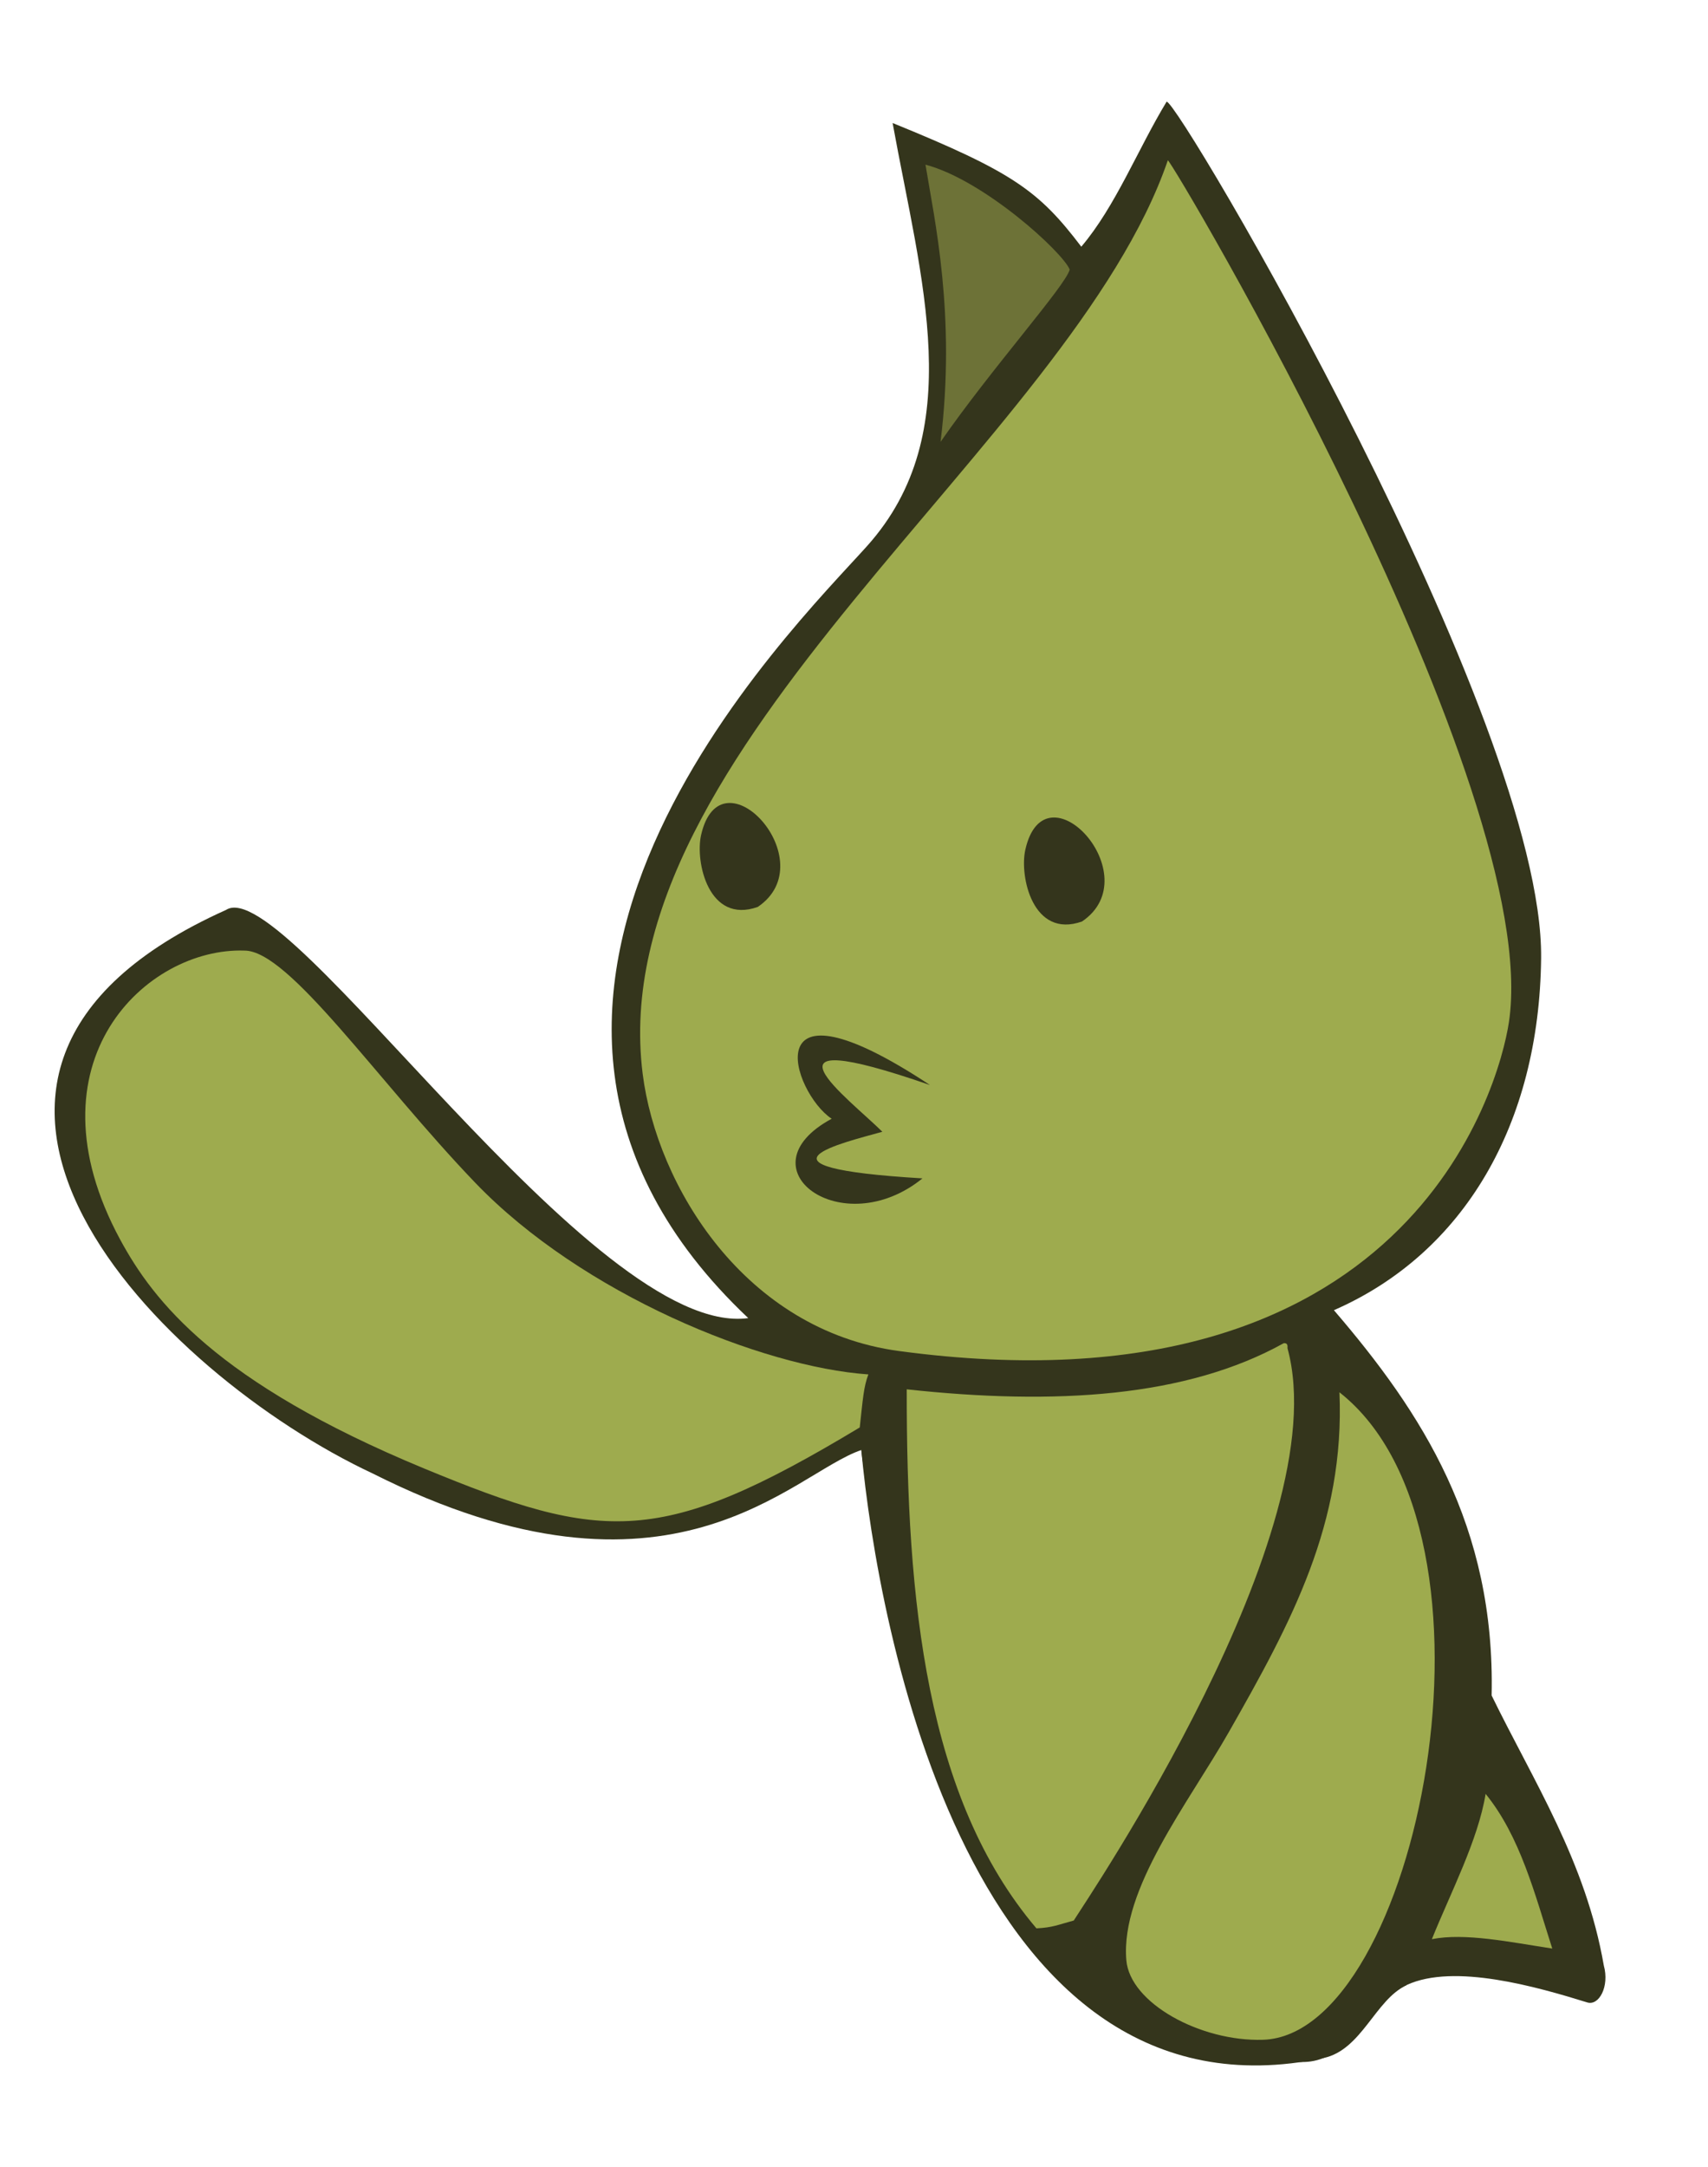 <?xml version="1.0" encoding="utf-8"?>
<!-- Generator: Adobe Illustrator 14.0.0, SVG Export Plug-In . SVG Version: 6.00 Build 43363)  -->
<!DOCTYPE svg PUBLIC "-//W3C//DTD SVG 1.1//EN" "http://www.w3.org/Graphics/SVG/1.1/DTD/svg11.dtd">
<svg version="1.1" id="Layer_1" xmlns="http://www.w3.org/2000/svg" xmlns:xlink="http://www.w3.org/1999/xlink" x="0px" y="0px"
	 width="125.09px" height="158.625px" viewBox="0 0 125.09 158.625" enable-background="new 0 0 125.09 158.625"
	 xml:space="preserve">
<g>
	<g>
		<path fill="#34351C" d="M117.459,143.864c-1.326-7.624-5.124-13.433-8.215-19.762c0.273-12.432-5.111-20.703-11.551-28.202
			c9.54-4.171,15.045-13.634,15.175-25.769c0.187-17.451-26.637-62.91-27.429-62.687c-2.117,3.491-3.737,7.659-6.247,10.613
			c-3.104-4.082-4.991-5.464-13.819-9.053c2.076,11.456,5.574,22.65-1.859,30.951c-5.428,6.06-33.338,33.275-8.713,56.525
			c-11.38,1.54-33.875-32.728-38.25-29.876c-26.75,12.001-4.75,34.001,10.75,41.251c21.875,11,30.717-0.019,35.78-1.719
			c1.208,13.064,24.391,48.378,33.844,44.501c2.657-1.09,3.785-4.271,6.105-5.347c3.474-1.607,9.56,0.146,13.212,1.277
			C117.108,146.838,117.885,145.401,117.459,143.864z"/>
		<path fill="#34351C" d="M63.081,106.138c1.208,13.064,8.016,49.933,33.844,44.501c2.812-0.591,3.785-4.271,6.105-5.347"/>
	</g>
	<path fill-rule="evenodd" clip-rule="evenodd" fill="#34351C" d="M104.866,141.938c2.417-0.478,5.693,0.208,8.817,0.688
		c-1.287-4.024-2.351-8.21-4.88-11.322C108.243,134.71,106.259,138.487,104.866,141.938z"/>
	<path fill-rule="evenodd" clip-rule="evenodd" fill="#9EAB4E" d="M85.529,11.734c0.285-0.017,27.557,45.958,24.981,63.082
		c-0.72,4.78-7.388,29.09-44.669,24.073c-11.3-1.519-17.732-12.084-18.771-20.275C44.044,54.73,78.464,32.365,85.529,11.734z"/>
	<path fill-rule="evenodd" clip-rule="evenodd" fill="#6D7237" d="M68.884,32.343c1.144-9.244-0.452-16.293-1.104-20.291
		c4.324,1.15,10.068,6.43,10.562,7.678C78.055,20.902,72.608,26.971,68.884,32.343z"/>
	<path fill-rule="evenodd" clip-rule="evenodd" fill="#34351C" d="M79.246,67.448c-3.604,1.281-4.598-3.302-4.152-5.26
		C76.541,55.8,84.199,64.095,79.246,67.448z"/>
	<path fill-rule="evenodd" clip-rule="evenodd" fill="#34351C" d="M55.498,66.383c-3.604,1.281-4.596-3.302-4.152-5.26
		C52.793,54.738,60.45,63.031,55.498,66.383z"/>
	<path fill-rule="evenodd" clip-rule="evenodd" fill="#9EAB4E" d="M94.021,98.314c0.283-0.02,0.284,0.172,0.272,0.371
		c3.663,13.384-14.722,40.386-15.654,41.889c-1.169,0.312-1.53,0.514-2.733,0.572c-8.099-9.528-9.518-23.965-9.498-39.454
		C77.307,102.875,86.896,102.271,94.021,98.314z"/>
	<path fill-rule="evenodd" clip-rule="evenodd" fill="#9EAB4E" d="M98.098,101.91c13.126,10.323,5.697,47.034-5.594,47.392
		c-4.566,0.146-9.749-2.675-10.014-5.826c-0.441-5.215,4.562-11.522,7.508-16.697C94.578,118.738,98.506,111.5,98.098,101.91z"/>
	<path fill-rule="evenodd" clip-rule="evenodd" fill="#9EAB4E" d="M34.789,86.555c7.839,8.171,21.008,13.505,28.81,14.046
		c-0.346,0.887-0.403,1.79-0.633,3.881c-14.54,8.75-18.76,8.441-31.915,3c-15.202-6.288-19.814-12.25-22.25-16.75
		c-7.047-13.023,1.946-21.407,9.108-21.153C21.176,69.573,27.634,79.097,34.789,86.555z"/>
	<path fill-rule="evenodd" clip-rule="evenodd" fill="#9EAB4E" d="M108.804,131.304c2.529,3.112,3.593,7.298,4.88,11.322
		c-3.124-0.48-6.4-1.166-8.817-0.688C106.259,138.487,108.243,134.71,108.804,131.304z"/>
	<path fill-rule="evenodd" clip-rule="evenodd" fill="#34351C" d="M68.109,79.419c-13.635-4.718-5.927,0.998-3.487,3.421
		c-2.792,0.787-10.663,2.598,2.938,3.412c-5.901,4.778-13.348-0.746-6.651-4.365C57.987,79.941,55.12,70.839,68.109,79.419z"/>
</g>
</svg>
